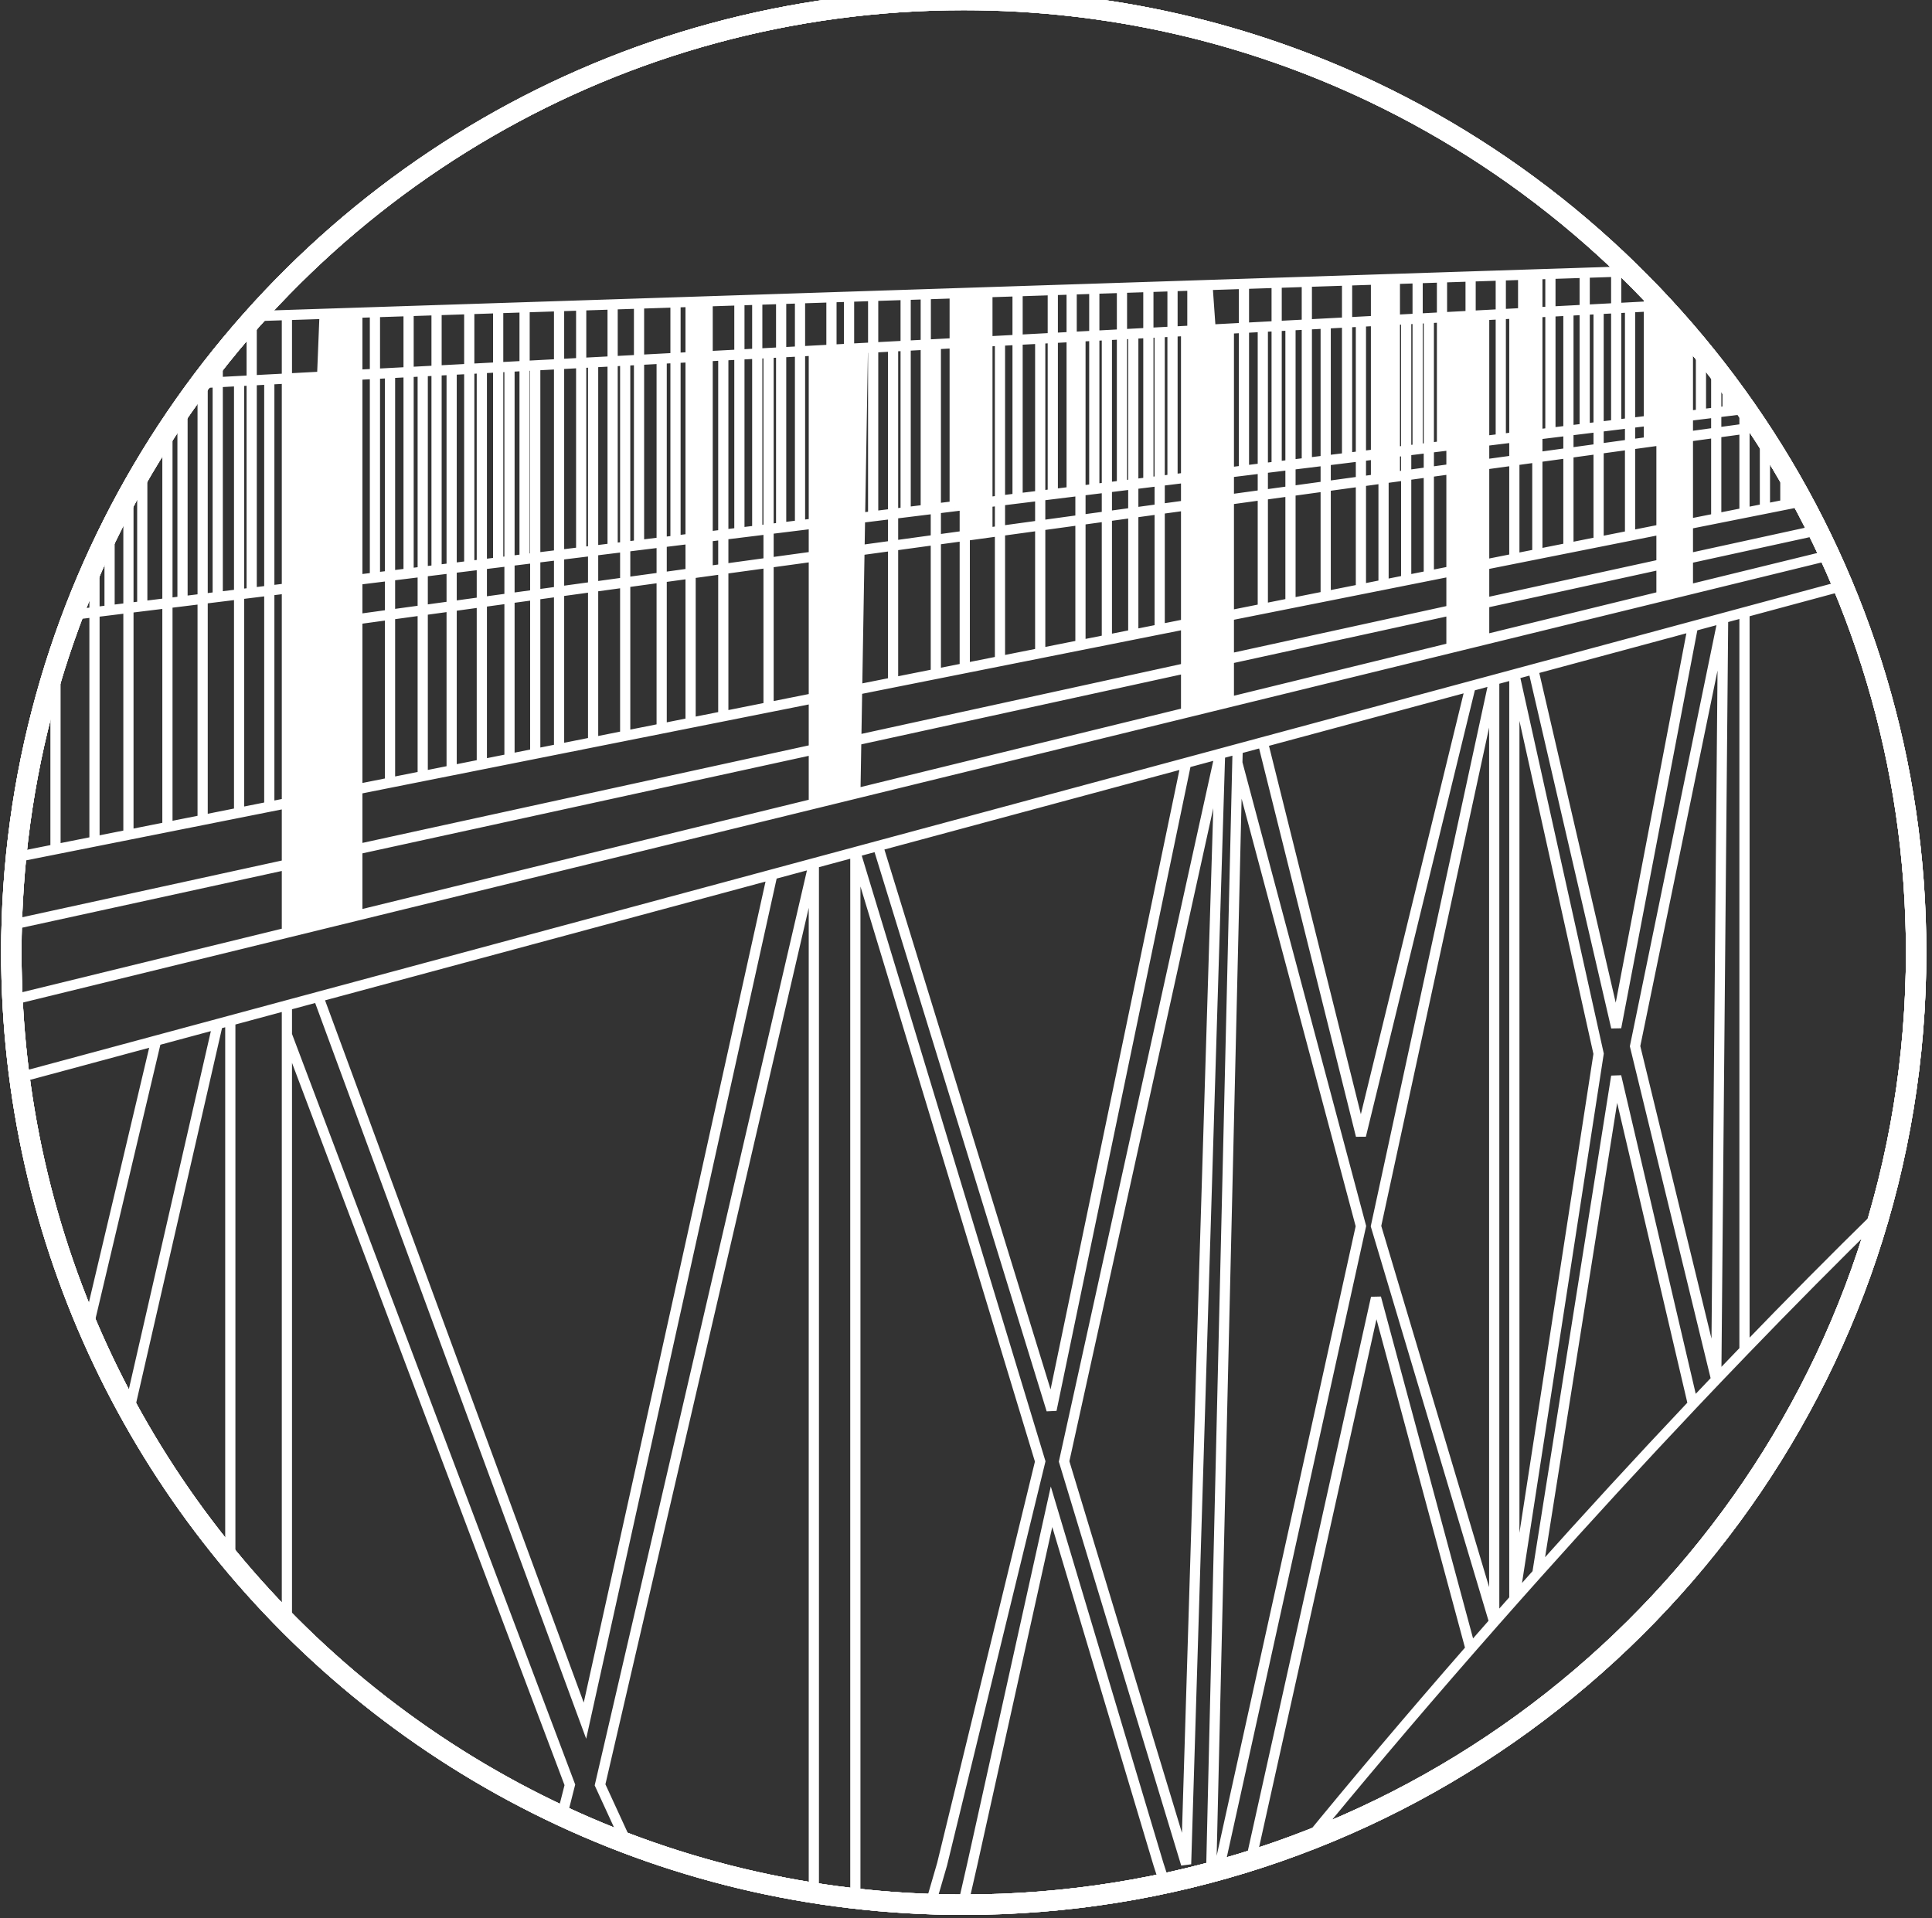 <svg xmlns="http://www.w3.org/2000/svg" width="284" height="282" viewBox="0 0 284 282" fill="none"><rect x="0" y="0" width="284" height="282" fill="#333333" stroke="none"/><path d="M281.667 140C281.667 202.142 241.18 254.827 185.145 273.117C171.459 277.585 156.845 280 141.667 280C96.656 280 56.606 258.759 30.995 225.753C18.671 209.87 9.69 191.263 5.108 170.988C2.856 161.02 1.667 150.649 1.667 140C1.667 88.18 29.821 42.936 71.667 18.73C92.259 6.818 116.167 0 141.667 0C163.139 0 183.482 4.834 201.667 13.473C248.966 35.942 281.667 84.152 281.667 140Z" stroke="white" stroke-width="3"></path><path d="M281.667 140C281.667 202.142 241.18 254.827 185.145 273.117C171.459 277.585 156.845 280 141.667 280C96.656 280 56.606 258.759 30.995 225.753C18.671 209.87 9.69 191.263 5.108 170.988C2.856 161.02 1.667 150.649 1.667 140C1.667 88.18 29.821 42.936 71.667 18.73C92.259 6.818 116.167 0 141.667 0C163.139 0 183.482 4.834 201.667 13.473C248.966 35.942 281.667 84.152 281.667 140Z" stroke="white" stroke-width="3"></path><path d="M281.667 140C281.667 202.142 241.18 254.827 185.145 273.117C171.459 277.585 156.845 280 141.667 280C96.656 280 56.606 258.759 30.995 225.753C18.671 209.87 9.69 191.263 5.108 170.988C2.856 161.02 1.667 150.649 1.667 140C1.667 88.18 29.821 42.936 71.667 18.73C92.259 6.818 116.167 0 141.667 0C163.139 0 183.482 4.834 201.667 13.473C248.966 35.942 281.667 84.152 281.667 140Z" stroke="white" stroke-width="3"></path><path d="M42.173 92.447V118.075L52.526 116.013V91.026L42.173 92.447Z" fill="white"></path><path d="M52.526 55.098L47.35 55.372L42.173 55.647V92.447L52.526 91.026V55.098Z" fill="white"></path><path d="M42.173 137.112L52.526 134.579V116.013L42.173 118.075V137.112Z" fill="white"></path><path d="M119.633 102.644V118.158L125.734 116.666L125.993 101.378L119.633 102.644Z" fill="white"></path><path d="M126.34 80.895L119.633 81.815V102.644L125.993 101.378L126.34 80.895Z" fill="white"></path><path d="M126.843 51.162L119.633 51.544V81.815L126.34 80.895L126.843 51.162Z" fill="white"></path><path d="M174.354 48.646V74.304L180.64 73.441V48.313L177.959 48.455L175.278 48.597L174.354 48.646Z" fill="white"></path><path d="M174.354 91.744L180.64 90.491V73.441L174.354 74.304V91.744Z" fill="white"></path><path d="M174.354 104.769L180.64 103.231V90.491L174.354 91.744V104.769Z" fill="white"></path><path d="M213.361 83.973V95.224L218.168 94.048V83.016L213.361 83.973Z" fill="white"></path><path d="M218.168 68.29L213.361 68.95V83.973L218.168 83.016V68.29Z" fill="white"></path><path d="M218.168 46.325L213.361 46.58V68.95L218.168 68.29V46.325Z" fill="white"></path><path d="M244.234 44.944V64.712L248.117 64.179V49.992L246.884 46.95L245.145 45.042L244.234 44.944Z" fill="white"></path><path d="M244.234 77.823L248.117 77.05V64.179L244.234 64.712V77.823Z" fill="white"></path><path d="M244.234 87.67L248.117 86.72V77.05L244.234 77.823V87.67Z" fill="white"></path><path d="M47.35 55.372L52.526 55.098V45.976L47.719 46.132L47.35 55.372Z" fill="white"></path><path d="M101.516 52.503L104.021 52.371V44.298L101.516 44.38V52.503Z" fill="white"></path><path d="M101.516 52.503V84.302L104.021 83.958V52.371L101.516 52.503Z" fill="white"></path><path d="M141.817 50.369L145.145 50.193V42.958L141.817 43.067V50.369Z" fill="white"></path><path d="M141.817 50.369V78.77L145.145 78.313V50.193L141.817 50.369Z" fill="white"></path><path d="M175.278 41.977V48.597L177.959 48.455L177.497 41.904L175.278 41.977Z" fill="white"></path><path d="M202.269 47.167L203.378 47.108L205.042 47.02V41.007L202.269 41.097V47.167Z" fill="white"></path><path d="M203.378 47.108V70.32L205.042 70.092V47.02L203.378 47.108Z" fill="white"></path><path d="M203.378 47.108L202.269 47.167V70.472L203.378 70.32V47.108Z" fill="white"></path><path d="M223.899 46.022L225.987 45.911V40.325L223.899 40.393V46.022Z" fill="white"></path><path d="M223.899 67.504L225.987 67.217V45.911L223.899 46.022V67.504Z" fill="white"></path><path d="M244.234 64.712V44.944L242.386 45.042V64.966L244.234 64.712Z" fill="white"></path><path d="M33.854 150.033L42.173 147.789M33.854 150.033L32.006 150.531M33.854 150.033V229.557M42.173 147.789V152.13M42.173 147.789L46.795 146.543M42.173 152.13L83.769 262.381L82.609 266.949M42.173 152.13V238.688M119.633 126.903L88.206 262.381L91.78 270.15M119.633 126.903L113.532 128.548M119.633 126.903V274.035V278.253M119.633 126.903L125.734 125.259M113.532 128.548L85.987 252.947L46.795 146.543M113.532 128.548L46.795 146.543M32.006 150.531L22.947 152.974M32.006 150.531L19.015 207.255M22.947 152.974L1.872 158.656M22.947 152.974L12.95 195.21M125.734 125.259V274.035V279.557M125.734 125.259L152.909 214.84L138.49 274.035L136.884 279.557M125.734 125.259L129.061 124.361M179.346 110.803L156.422 214.84L174.354 274.035L179.346 110.803ZM179.346 110.803L174.354 112.149M179.346 110.803L181.934 110.105M174.354 112.149L154.573 207.255L129.061 124.361M174.354 112.149L129.061 124.361M181.934 110.105L181.886 112.149M181.934 110.105L185.631 109.108M178.051 274.775L181.886 112.149M181.886 112.149L200.051 180.247L179.346 274.035M219.647 99.936L202.269 180.247L219.647 238.446M219.647 99.936L216.176 100.872M219.647 99.936V238.446M219.647 99.936L222.605 99.138M219.647 238.446C218.477 239.774 217.32 241.093 216.176 242.402M219.647 238.446C220.624 237.337 221.61 236.221 222.605 235.1M183.598 274.775L202.269 190.792L216.176 242.402M216.176 242.402C207.204 252.673 199.063 262.331 192.102 270.852M216.176 100.872L200.051 166.929L185.631 109.108M216.176 100.872L185.631 109.108M222.605 99.138V235.1M222.605 99.138L234.991 154.905L222.605 235.1M222.605 99.138L225.378 98.391M222.605 235.1C223.722 233.841 224.849 232.575 225.987 231.303M225.378 98.391L237.579 151.02L248.856 92.06M225.378 98.391L248.856 92.06M248.856 92.06L253.293 90.864M225.987 231.303L237.579 158.234L248.856 206.424M225.987 231.303C233.25 223.182 240.925 214.812 248.856 206.424M248.856 206.424C249.993 205.221 251.135 204.018 252.283 202.816M253.293 90.864L240.352 153.795L252.283 202.816M253.293 90.864L252.283 202.816M253.293 90.864L256.436 90.016M252.283 202.816C253.66 201.371 255.045 199.928 256.436 198.486M256.436 90.016V198.486M256.436 90.016L271.473 85.962M256.436 198.486C263.016 191.662 269.734 184.876 276.505 178.253M42.173 55.647L39.585 55.783M42.173 55.647V92.447M42.173 55.647L47.35 55.372M42.173 55.647V46.313M42.173 137.112L52.526 134.579M42.173 137.112V118.075M42.173 137.112L1.858 146.976M52.526 55.098L57.333 54.844M52.526 55.098V91.026M52.526 55.098L47.35 55.372M52.526 55.098V45.976M52.526 134.579L119.633 118.158M52.526 134.579V116.013M119.633 51.544L126.843 51.162M119.633 51.544L112.978 51.896M119.633 51.544V81.815M119.633 118.158L125.734 116.666M119.633 118.158V102.644M126.843 51.162L131.28 50.927M126.843 51.162L126.34 80.895M125.734 116.666L174.354 104.769M125.734 116.666L125.993 101.378M174.354 104.769L180.64 103.231M174.354 104.769V91.744M174.354 48.646V74.304M174.354 48.646L170.472 48.851M174.354 48.646L175.278 48.597M180.64 103.231L213.361 95.224M180.64 103.231V90.491M180.64 48.313V73.441M180.64 48.313L185.631 48.048M180.64 48.313L177.959 48.455M213.361 46.58L218.168 46.325M213.361 46.58V68.95M213.361 46.58L210.034 46.756M213.361 95.224L218.168 94.048M213.361 95.224V83.973M218.168 46.325V68.29M218.168 46.325L222.605 46.09M218.168 94.048L244.234 87.67M218.168 94.048V83.016M244.234 44.944V64.712M244.234 44.944L242.386 45.042M244.234 44.944L245.145 45.042L246.884 46.95L248.117 49.992V64.179M244.234 87.67L248.117 86.72M244.234 87.67V77.823M248.117 86.72L268.452 81.744M248.117 86.72V77.05M2.981 125.882L8.158 124.851M8.158 124.851L13.889 123.709M8.158 124.851V99.072M13.889 123.709L18.88 122.715M13.889 123.709V82.202M18.88 122.715L24.611 121.573M18.88 122.715V72.166M24.611 121.573L29.787 120.542M24.611 121.573V63.036M29.787 120.542V56.303L35.148 56.019M29.787 120.542L35.148 119.474M35.148 119.474V56.019M35.148 119.474L39.585 118.59M35.148 56.019L39.585 55.783M39.585 118.59V55.783M39.585 118.59L42.173 118.075M57.333 115.055V54.844M57.333 115.055L62.139 114.098M57.333 115.055L52.526 116.013M57.333 54.844L62.139 54.589M62.139 114.098V54.589M62.139 114.098L66.391 113.251M62.139 54.589L66.391 54.364M66.391 113.251V54.364M66.391 113.251L70.828 112.367M66.391 54.364L70.828 54.129M70.828 112.367V54.129M70.828 112.367L74.895 111.557M70.828 54.129L74.895 53.913M74.895 111.557V53.913M74.895 111.557L78.679 110.803M74.895 53.913L78.679 53.713M78.679 110.803V53.713M78.679 110.803L82.182 110.105M78.679 53.713L82.182 53.527M82.182 110.105V53.527M82.182 110.105L87.186 109.108M82.182 53.527L87.186 53.262M82.182 53.527V45.01M87.186 109.108V53.262M87.186 109.108L91.903 108.168M87.186 53.262L91.903 53.013M91.903 108.168V53.013M91.903 108.168L97.264 107.1M91.903 53.013L97.264 52.729M97.264 107.1V52.729M97.264 107.1L101.516 106.253M97.264 52.729L101.516 52.503M101.516 52.503V84.302M101.516 52.503L104.021 52.371M101.516 52.503V44.38M101.516 106.253L106.323 105.296M101.516 106.253V84.302M106.323 52.249V105.296M106.323 52.249L112.978 51.896M106.323 52.249L104.021 52.371M106.323 105.296L112.978 103.97M112.978 51.896V103.97M112.978 103.97L119.633 102.644M131.28 50.927V100.324M131.28 50.927L137.565 50.594M131.28 100.324L125.993 101.378M131.28 100.324L137.565 99.072M42.173 92.447V118.075M42.173 92.447L52.526 91.026M42.173 118.075L52.526 116.013M52.526 116.013V91.026M52.526 91.026L101.516 84.302M119.633 102.644L125.993 101.378M119.633 102.644V81.815M125.993 101.378L126.34 80.895M126.34 80.895L119.633 81.815M126.34 80.895L141.817 78.77M119.633 81.815L104.021 83.958M174.354 74.304L180.64 73.441M174.354 74.304V91.744M174.354 74.304L145.145 78.313M180.64 73.441V90.491M180.64 73.441L202.269 70.472M174.354 91.744L180.64 90.491M174.354 91.744L170.472 92.517M180.64 90.491L185.631 89.497M213.361 83.973L218.168 83.016M213.361 83.973V68.95M213.361 83.973L210.034 84.636M218.168 83.016V68.29M218.168 83.016L222.605 82.132M218.168 68.29L213.361 68.95M218.168 68.29L223.899 67.504M213.361 68.95L205.042 70.092M244.234 64.712L248.117 64.179M244.234 64.712V77.823M244.234 64.712L242.386 64.966M248.117 64.179V77.05M248.117 64.179L258.284 62.784M244.234 77.823L248.117 77.05M244.234 77.823L239.613 78.744M248.117 77.05L252.283 76.22M137.565 50.594V99.072M137.565 50.594L141.817 50.369M137.565 99.072L141.817 98.225M141.817 50.369V43.067M141.817 50.369L145.145 50.193M141.817 50.369V78.77M141.817 98.225L146.994 97.194M141.817 98.225V78.77M146.994 50.095V97.194M146.994 50.095L152.909 49.781M146.994 50.095L145.145 50.193M146.994 97.194L152.909 96.016M152.909 49.781V96.016M152.909 49.781L158.825 49.468M152.909 96.016L158.825 94.837M158.825 49.468V94.837M158.825 49.468L162.707 49.263M158.825 94.837L162.707 94.064M166.59 49.057V93.29M166.59 49.057L162.707 49.263M166.59 49.057L170.472 48.851M166.59 93.29L162.707 94.064M166.59 93.29L170.472 92.517M162.707 49.263V94.064M170.472 48.851V92.517M185.631 48.048V89.497M185.631 48.048L189.698 47.833M185.631 89.497L189.698 88.687M189.698 47.833V88.687M189.698 47.833L194.874 47.559M189.698 88.687L194.874 87.656M194.874 47.559V87.656M194.874 47.559L200.051 47.285M194.874 87.656L200.051 86.625M200.051 47.285V86.625M200.051 47.285L202.269 47.167M200.051 86.625L203.378 85.962M206.706 46.932V85.299M206.706 46.932L210.034 46.756M206.706 46.932L205.042 47.02M206.706 85.299L203.378 85.962M206.706 85.299L210.034 84.636M203.378 47.108L202.269 47.167M203.378 47.108L205.042 47.02M203.378 47.108V70.32M203.378 85.962V70.32M210.034 46.756V84.636M222.605 46.09V82.132M222.605 46.09L223.899 46.022M222.605 82.132L225.987 81.458M225.987 45.911L230.554 45.669M225.987 45.911V67.217M225.987 45.911L223.899 46.022M225.987 45.911V40.325M225.987 81.458L230.554 80.548M225.987 81.458V67.217M230.554 45.669V80.548M230.554 45.669L234.991 45.434M230.554 80.548L234.991 79.664M234.991 45.434V79.664M234.991 45.434L239.613 45.189M234.991 79.664L239.613 78.744M239.613 45.189V78.744M239.613 45.189L242.386 45.042M252.283 76.22L256.436 75.392M252.283 76.22V54.34M256.436 75.392L259.44 74.794M256.436 75.392V59.162M262.444 74.195L259.44 74.794M262.444 74.195L265.448 73.597M262.444 74.195V68.95M259.44 74.794V64.179M47.719 46.132L47.35 55.372M47.719 46.132L52.526 45.976M47.719 46.132L42.173 46.313M52.526 45.976L55.114 45.892M101.516 44.38V84.302M101.516 44.38L104.021 44.298M101.516 44.38L99.298 44.452M101.516 84.302L104.021 83.958M104.021 44.298V52.371M104.021 44.298L108.689 44.146M104.021 83.958V52.371M141.817 43.067L145.145 42.958M141.817 43.067L140.338 43.115M145.145 42.958V50.193M145.145 42.958L149.582 42.814M145.145 78.313V50.193M145.145 78.313L141.817 78.77M175.278 41.977V48.597M175.278 41.977L177.497 41.904M175.278 41.977L172.357 42.072M175.278 48.597L177.959 48.455M177.497 41.904L177.959 48.455M177.497 41.904L182.858 41.73M202.269 41.097L205.042 41.007M202.269 41.097V47.167M202.269 41.097L198.017 41.236M202.269 70.472V47.167M202.269 70.472L203.378 70.32M205.042 41.007V47.02M205.042 41.007L216.176 40.644M205.042 70.092V47.02M205.042 70.092L203.378 70.32M223.899 40.393L225.987 40.325M223.899 40.393V46.022M223.899 40.393L216.176 40.644M223.899 67.504L225.987 67.217M223.899 67.504V46.022M225.987 40.325V67.217M225.987 40.325L239.613 39.881M225.987 67.217L242.386 64.966M242.386 64.966V45.042M242.386 45.042V42.416M10.561 90.398L16.107 89.715M16.107 89.715L20.913 89.123M16.107 89.715V77.558M20.913 89.123L26.829 88.395M20.913 89.123V68.064M26.829 88.395L32.006 87.757M26.829 88.395V60.427M32.006 87.757L36.997 87.142M32.006 87.757V52.503M36.997 87.142V46.482L42.173 46.313M36.997 87.142L55.114 84.911M60.062 84.302V45.73M60.062 84.302L55.114 84.911M60.062 84.302L64.173 83.796M60.062 45.73L55.114 45.892M60.062 45.73L64.173 45.596M55.114 84.911V45.892M64.173 83.796V45.596M64.173 83.796L68.979 83.204M64.173 45.596L68.979 45.44M68.979 83.204V45.44M68.979 83.204L73.231 82.68M68.979 45.44L73.231 45.301M73.231 82.68V45.301M73.231 82.68L77.113 82.202M73.231 45.301L77.113 45.175M77.113 82.202V45.175M77.113 82.202L85.433 81.177M77.113 45.175L82.182 45.01M82.182 45.01L85.433 44.904M85.433 81.177V44.904M85.433 81.177L90.054 80.608M85.433 44.904L90.054 44.753M90.054 80.608V44.753M90.054 80.608L93.936 80.13M90.054 44.753L93.936 44.627M93.936 80.13V44.627M93.936 80.13L99.298 79.47M93.936 44.627L99.298 44.452M99.298 79.47V44.452M99.298 79.47L108.689 78.313M108.689 78.313V44.146M108.689 78.313L111.314 77.99M108.689 44.146L111.314 44.061M111.314 77.99V44.061M111.314 77.99L114.827 77.558M111.314 44.061L114.827 43.946M114.827 77.558V43.946M114.827 77.558L117.6 77.216M114.827 43.946L117.6 43.856M117.6 77.216V43.856M117.6 77.216L122.221 76.647M117.6 43.856L122.221 43.705M122.221 76.647V43.705M122.221 76.647L124.809 76.328M122.221 43.705L124.809 43.621M124.809 76.328V43.621M124.809 76.328L128.353 75.892M124.809 43.621L128.353 43.505M128.353 75.892V43.505M128.353 75.892L133.129 75.304M128.353 43.505L133.129 43.35M133.129 75.304V43.35M133.129 75.304L136.086 74.939M133.129 43.35L136.086 43.254M136.086 74.939V43.254M136.086 74.939L140.338 74.416M136.086 43.254L140.338 43.115M140.338 74.416V43.115M140.338 74.416L149.582 73.277M149.582 73.277V42.814M149.582 73.277L154.758 72.64M149.582 42.814L154.758 42.645M154.758 72.64V42.645M154.758 72.64L157.531 72.298M154.758 42.645L157.531 42.555M157.531 72.298V42.555M157.531 72.298L160.859 71.888M157.531 42.555L160.859 42.447M160.859 71.888V42.447M160.859 71.888L164.926 71.388M160.859 42.447L164.926 42.314M164.926 71.388V42.314M164.926 71.388L168.808 70.909M164.926 42.314L168.808 42.188M168.808 70.909V42.188M168.808 70.909L172.357 70.472M168.808 42.188L172.357 42.072M172.357 70.472V42.072M172.357 70.472L182.858 69.179M182.858 69.179V41.73M182.858 69.179L187.665 68.587M182.858 41.73L187.665 41.573M187.665 68.587V41.573M187.665 68.587L192.101 68.041M187.665 41.573L192.101 41.429M192.101 68.041V41.429M192.101 68.041L198.017 67.312M192.101 41.429L198.017 41.236M198.017 67.312V41.236M198.017 67.312L208.389 66.035M227.907 63.631V40.214M227.907 63.631L232.946 63.011M227.907 63.631L220.612 64.53M232.946 63.011V40.029M232.946 63.011L250.036 60.906M237.579 62.625V39.844M208.389 66.035V41.139M208.389 66.035L211.97 65.594M220.612 64.53V40.399M220.612 64.53L211.97 65.594M211.97 65.594V41.139M216.176 40.644V64.817M250.036 60.906L253.951 60.424M250.036 60.906V51.731M253.951 60.424L256.884 60.063M253.951 60.424V56.514M1.858 135.914C107.59 112.813 176.451 97.768 266.973 77.989M141.667 279.557L142.927 274.035L154.573 221.499L170.287 274.035L171.232 276.949" stroke="white" stroke-width="1.5"></path><path d="M281.667 140C281.667 202.142 241.18 254.827 185.145 273.117C171.459 277.585 156.845 280 141.667 280C96.656 280 56.606 258.759 30.995 225.753C18.671 209.87 9.69 191.263 5.108 170.988C2.856 161.02 1.667 150.649 1.667 140C1.667 88.18 29.821 42.936 71.667 18.73C92.259 6.818 116.167 0 141.667 0C163.139 0 183.482 4.834 201.667 13.473C248.966 35.942 281.667 84.152 281.667 140Z" stroke="white" stroke-width="3"></path></svg>